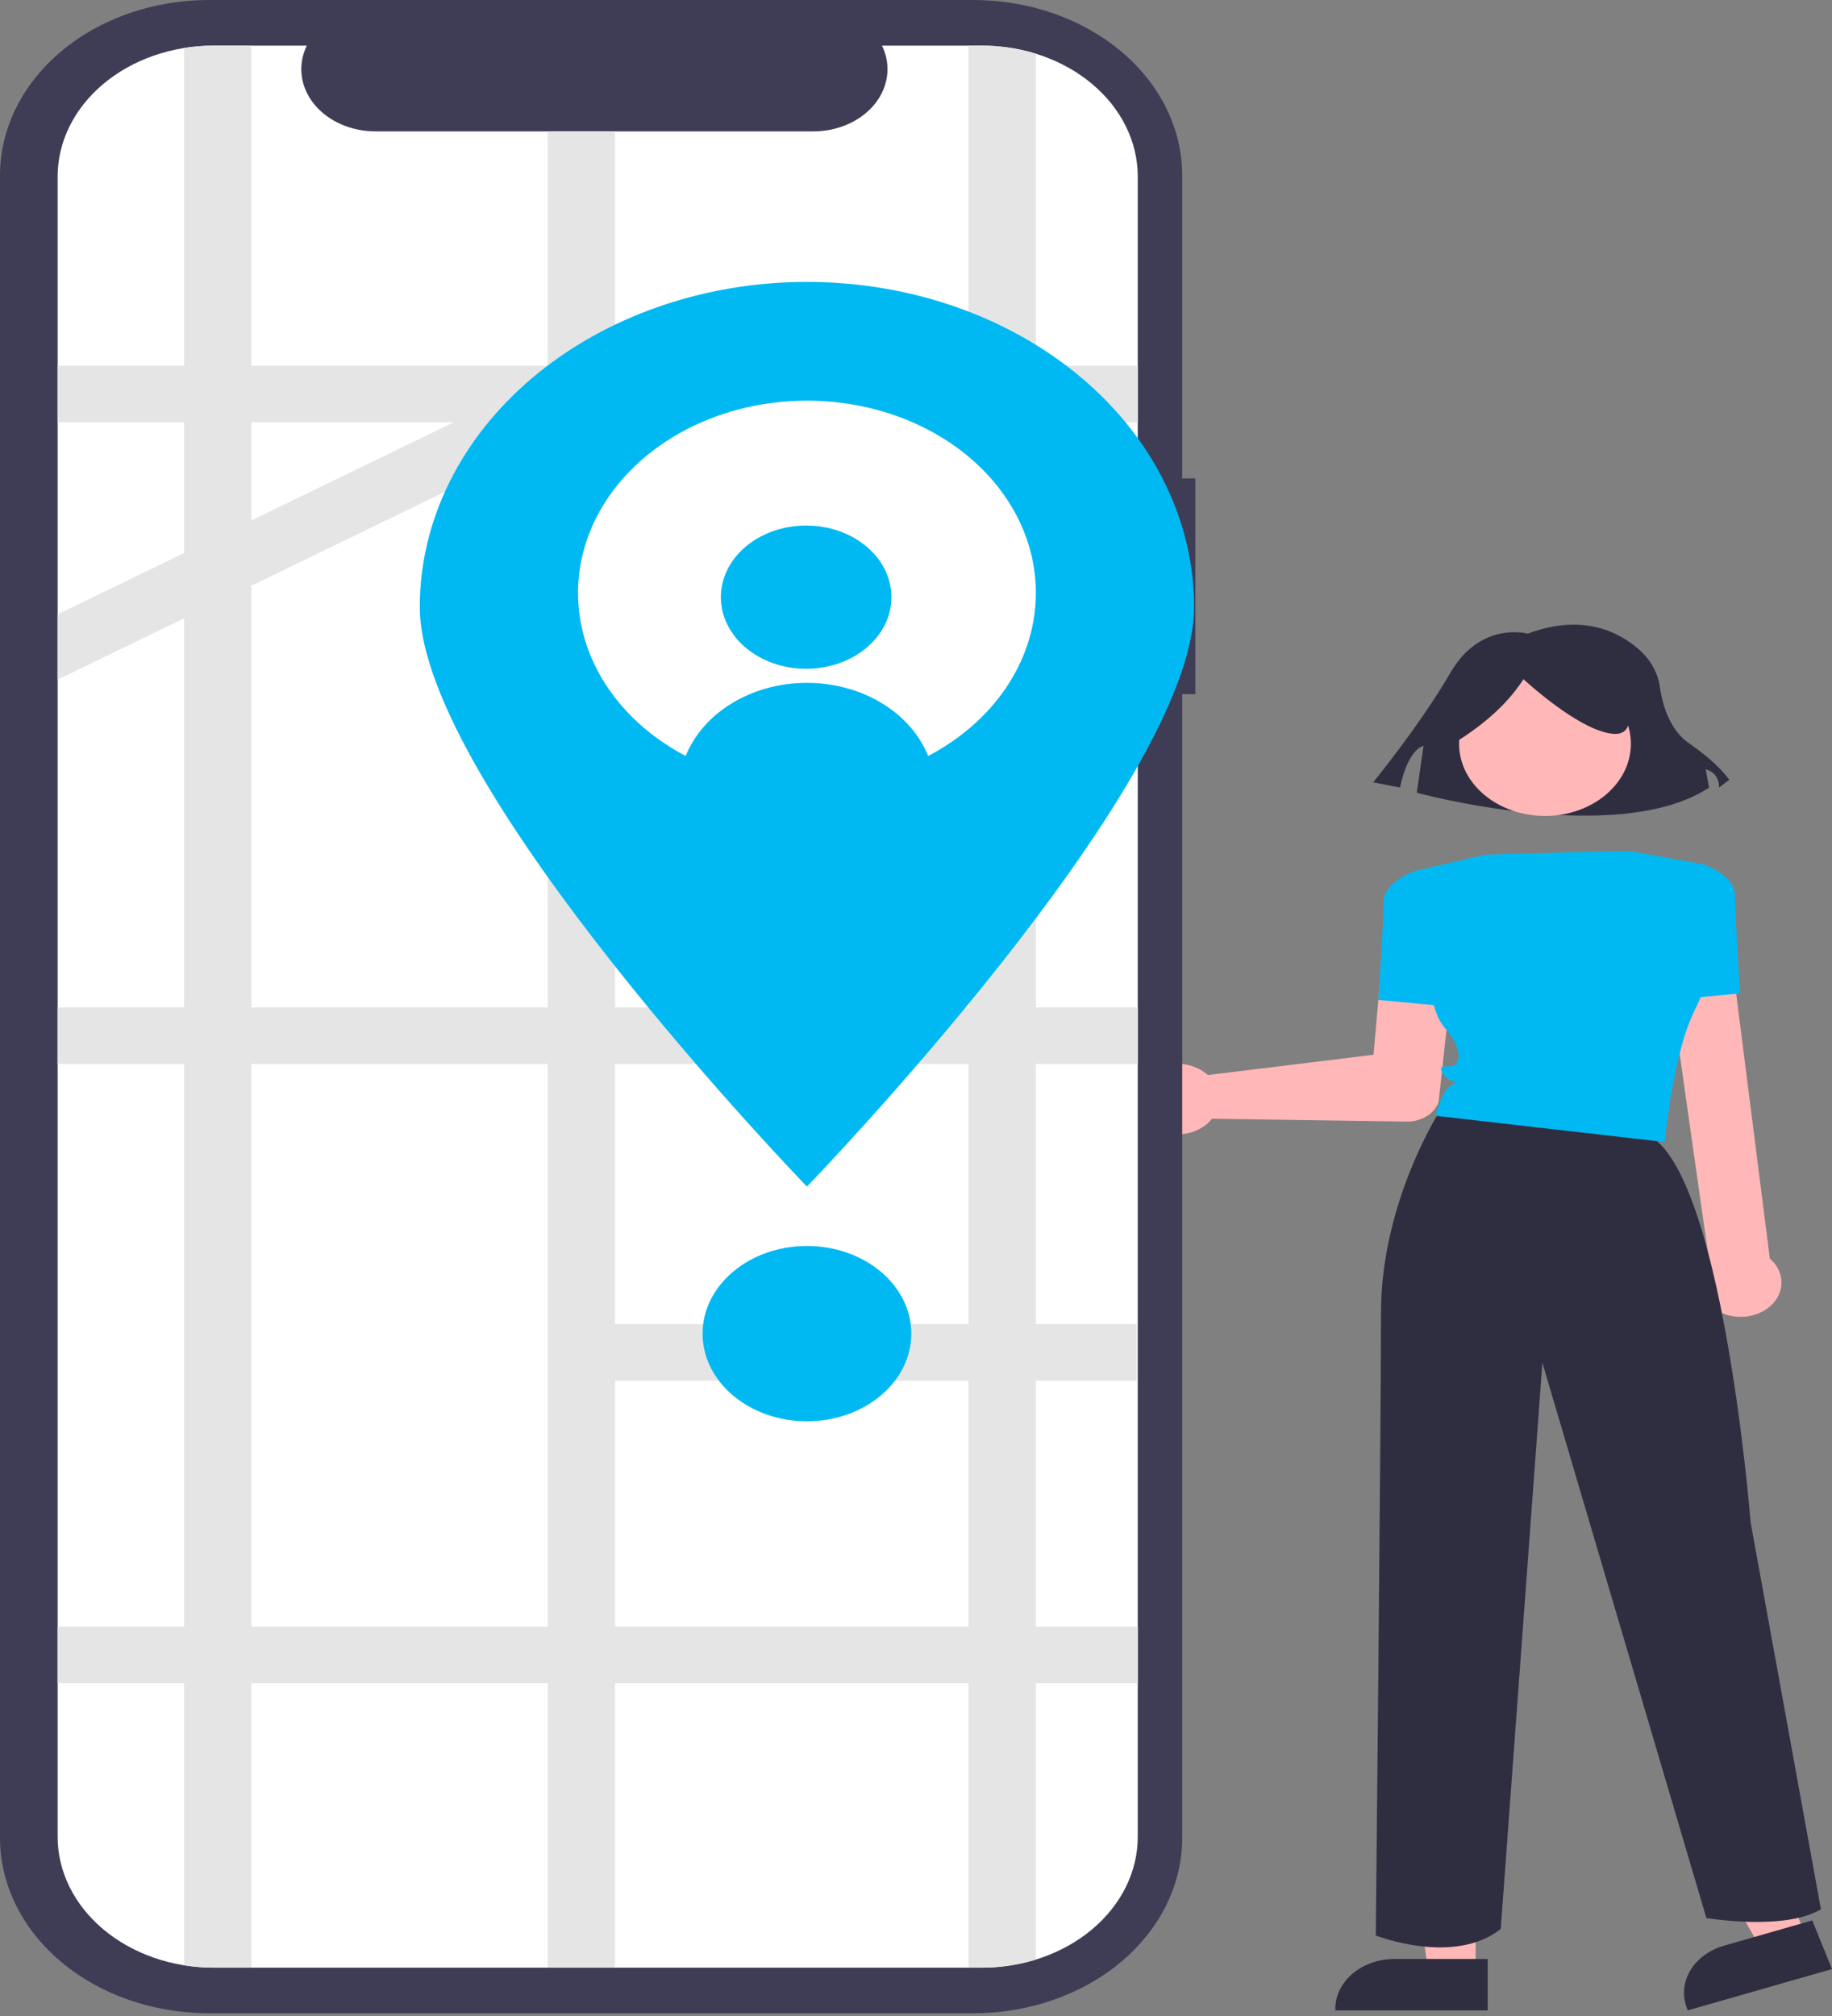 <svg width="250" height="275" viewBox="0 0 250 275" fill="none" xmlns="http://www.w3.org/2000/svg">
<rect x="0" y="0" width="250" height="275" fill="#808080" stroke="none"/>
<path d="M155.788 147.306C156.228 146.735 156.807 146.248 157.486 145.878C158.166 145.508 158.932 145.262 159.732 145.157C160.533 145.053 161.351 145.091 162.133 145.27C162.914 145.449 163.642 145.765 164.268 146.197C164.466 146.334 164.652 146.483 164.825 146.642L187.433 143.879L188.691 129.608C188.787 128.513 189.398 127.495 190.388 126.778C191.379 126.061 192.668 125.704 193.972 125.785C195.276 125.866 196.489 126.378 197.343 127.21C198.197 128.041 198.623 129.123 198.526 130.218C198.524 130.243 198.522 130.269 198.519 130.294L196.315 150.319L196.304 150.364C196.018 151.134 195.443 151.805 194.665 152.279C193.888 152.753 192.949 153.004 191.988 152.994L165.396 152.609C165.293 152.741 165.182 152.869 165.063 152.991C164.548 153.517 163.907 153.945 163.182 154.249C162.456 154.552 161.663 154.723 160.853 154.751C160.043 154.779 159.236 154.662 158.483 154.41C157.731 154.157 157.05 153.774 156.486 153.286C156.372 153.187 156.263 153.086 156.161 152.981C155.395 152.189 154.946 151.213 154.879 150.194C154.812 149.175 155.13 148.165 155.788 147.306Z" fill="#FFB7B7"/>
<path d="M201.367 268.986L194.919 268.986L191.852 248.107L201.368 248.108L201.367 268.986Z" fill="#FFB7B7"/>
<path d="M203.013 274.233L182.221 274.232V274.011C182.221 272.21 183.074 270.482 184.592 269.208C186.109 267.934 188.168 267.218 190.314 267.218H190.314L203.013 267.219L203.013 274.233Z" fill="#2F2E41"/>
<path d="M246.426 264.079L240.323 265.826L229.39 246.897L238.398 244.318L246.426 264.079Z" fill="#FFB7B7"/>
<path d="M250 268.599L230.322 274.233L230.237 274.024C229.544 272.319 229.687 270.452 230.633 268.835C231.579 267.218 233.252 265.983 235.284 265.401L235.284 265.401L247.303 261.96L250 268.599Z" fill="#2F2E41"/>
<path d="M208.469 86.435C208.469 86.435 202.051 84.656 197.925 91.773C193.799 98.89 187.381 106.719 187.381 106.719L191.049 107.431C191.049 107.431 191.966 102.449 194.258 101.737L193.341 108.142C193.341 108.142 220.847 115.615 233.224 107.431L232.766 104.94C232.766 104.94 234.599 105.295 234.599 107.431L235.975 106.363C235.975 106.363 234.599 104.228 230.473 101.381C227.765 99.513 226.835 95.958 226.515 93.735C226.261 91.853 225.3 90.088 223.771 88.697C221.029 86.23 216.033 83.608 208.469 86.435Z" fill="#2F2E41"/>
<path d="M210.834 111.301C217.308 111.301 222.556 106.895 222.556 101.461C222.556 96.026 217.308 91.621 210.834 91.621C204.36 91.621 199.112 96.026 199.112 101.461C199.112 106.895 204.36 111.301 210.834 111.301Z" fill="#FFB7B7"/>
<path d="M195.204 119.404L193.073 118.807C193.073 118.807 188.811 120.298 188.811 122.982C188.811 125.665 188.1 136.4 188.1 136.4L197.691 137.295L195.204 119.404Z" fill="#00B9F2"/>
<path d="M233.351 178.056C232.467 177.224 231.968 176.154 231.944 175.04C231.921 173.925 232.375 172.841 233.224 171.984L227.241 129.922C227.182 128.93 227.595 127.959 228.388 127.222C229.181 126.486 230.29 126.043 231.472 125.992C232.653 125.941 233.811 126.285 234.69 126.95C235.569 127.614 236.099 128.544 236.162 129.536C236.163 129.55 236.163 129.564 236.164 129.577L241.517 171.684C241.711 171.848 241.889 172.023 242.052 172.21C242.481 172.708 242.789 173.273 242.958 173.871C243.128 174.469 243.155 175.09 243.039 175.697C242.923 176.304 242.665 176.886 242.281 177.41C241.897 177.934 241.394 178.389 240.8 178.749C240.738 178.787 240.676 178.823 240.613 178.858C239.925 179.24 239.146 179.489 238.33 179.588C237.514 179.687 236.683 179.633 235.894 179.431C234.91 179.18 234.029 178.704 233.351 178.056Z" fill="#FFB7B7"/>
<path d="M227.872 136.4L237.462 135.506C237.462 135.506 236.752 124.771 236.752 122.087C236.752 119.404 232.489 117.913 232.489 117.913L230.358 118.509L227.872 136.4Z" fill="#00B9F2"/>
<path d="M196.625 151.294C196.625 151.294 188.456 163.833 188.456 179.04C188.456 194.248 187.745 264.023 187.745 264.023C187.745 264.023 198.402 268.197 204.795 263.128L210.479 185.899L232.857 261.637C232.857 261.637 243.514 263.426 248.487 260.444L238.896 207.666C238.896 207.666 234.989 158.168 224.332 154.589C213.676 151.011 196.625 151.294 196.625 151.294Z" fill="#2F2E41"/>
<path d="M198.167 101.523C202.317 99.002 205.676 96.099 207.898 92.645C207.898 92.645 215.514 99.748 220.167 100.103C224.821 100.458 220.59 91.579 220.59 91.579L212.129 89.803L204.09 90.514L197.744 94.065L198.167 101.523Z" fill="#2F2E41"/>
<path d="M222.557 116.124C222.557 116.124 222.895 115.971 202.666 116.59L194.199 118.547L193.074 118.807C193.074 118.807 194.139 136.698 196.981 139.978C199.823 143.258 199.112 145.048 198.402 145.346C197.692 145.644 195.915 145.048 196.981 146.539C198.047 148.029 199.468 147.135 198.047 148.029C196.626 148.924 195.915 152.204 195.915 152.204L227.174 155.782C227.174 155.782 228.24 144.153 231.082 138.189C233.923 132.226 234.634 129.84 234.634 129.84L232.502 117.913L222.557 116.124Z" fill="#00B9F2"/>
<path d="M163.127 65.262H161.329V23.925C161.329 17.579 158.327 11.494 152.982 7.007C147.637 2.521 140.388 1.02283e-05 132.829 0L28.501 0C20.942 -1.73879e-05 13.693 2.521 8.348 7.007C3.003 11.494 2.31504e-05 17.579 0 23.925V250.703C-7.31065e-06 257.048 3.003 263.134 8.348 267.621C13.693 272.107 20.942 274.628 28.5 274.628H132.829C136.572 274.628 140.278 274.009 143.736 272.807C147.193 271.604 150.335 269.842 152.982 267.621C155.628 265.399 157.728 262.762 159.16 259.859C160.592 256.956 161.329 253.845 161.329 250.703V94.686H163.127L163.127 65.262Z" fill="#3F3D56"/>
<path d="M155.263 24.093V250.538C155.266 252.882 154.718 255.204 153.652 257.37C152.585 259.537 151.021 261.506 149.048 263.165C147.075 264.824 144.732 266.141 142.153 267.04C139.574 267.939 136.809 268.403 134.017 268.405H29.149C23.508 268.409 18.097 266.531 14.105 263.185C10.114 259.838 7.869 255.298 7.865 250.563V24.093C7.863 21.748 8.411 19.426 9.478 17.259C10.545 15.092 12.11 13.123 14.084 11.464C16.058 9.805 18.401 8.488 20.981 7.589C23.561 6.691 26.326 6.227 29.119 6.225H41.866C41.24 7.514 41.001 8.913 41.17 10.297C41.339 11.682 41.912 13.011 42.837 14.166C43.762 15.321 45.011 16.268 46.474 16.922C47.938 17.576 49.571 17.919 51.229 17.919H110.999C112.657 17.919 114.29 17.576 115.753 16.922C117.217 16.268 118.466 15.321 119.391 14.166C120.316 13.011 120.888 11.682 121.058 10.297C121.227 8.913 120.988 7.514 120.362 6.225H133.979C139.619 6.221 145.03 8.098 149.021 11.443C153.013 14.787 155.258 19.326 155.263 24.061V24.093L155.263 24.093Z" fill="white"/>
<path d="M155.263 57.595V49.882H141.357V7.328C138.995 6.596 136.496 6.223 133.978 6.225H132.168V49.882H83.93V17.919H74.742V49.882H34.313V6.226H29.149C27.799 6.224 26.451 6.331 25.125 6.546V49.882H7.865V57.595H25.125V75.435L7.865 83.8V92.709L25.125 84.344V137.425H7.865V145.138H25.125V221.884H7.865V229.597H25.125V268.085C26.451 268.3 27.799 268.407 29.149 268.405H34.313V229.597H74.742V268.405H83.93V229.597H132.168V268.405H133.978C136.496 268.408 138.995 268.034 141.357 267.302V229.597H155.263V221.884H141.357V188.332H155.139V180.619H141.357V145.138H155.263V137.425H141.357V90.375H155.263V82.662H141.357V57.595L155.263 57.595ZM61.938 57.595L61.938 57.595L34.313 70.985L34.313 70.985V57.595H61.938ZM34.313 79.89L34.313 79.89L74.742 60.294V137.425H34.313V79.89ZM34.313 221.884V145.138H74.742V221.884H34.313ZM132.168 221.884H83.93V188.332H132.168V221.884ZM132.168 180.619H83.93V145.138H132.168V180.619ZM132.168 137.425H83.93V90.375H132.168V137.425ZM132.168 82.662H83.93V57.595H132.168V82.662Z" fill="#E5E5E5"/>
<path d="M162.95 82.805C162.95 107.299 110.117 161.864 110.117 161.864C110.117 161.864 57.284 107.299 57.284 82.805C57.284 71.043 62.85 59.762 72.758 51.444C82.667 43.127 96.105 38.455 110.117 38.455C124.129 38.455 137.567 43.127 147.475 51.444C157.383 59.762 162.95 71.043 162.95 82.805Z" fill="#00B9F2"/>
<path d="M141.358 80.877C141.358 86.063 139.526 91.134 136.093 95.446C132.661 99.759 127.782 103.12 122.073 105.105C116.365 107.09 110.083 107.609 104.023 106.597C97.963 105.585 92.397 103.088 88.028 99.42C83.659 95.753 80.684 91.08 79.478 85.993C78.273 80.906 78.891 75.633 81.256 70.841C83.62 66.049 87.625 61.953 92.762 59.072C97.899 56.19 103.939 54.652 110.118 54.652C114.219 54.651 118.28 55.327 122.069 56.643C125.858 57.959 129.301 59.888 132.202 62.321C135.103 64.754 137.405 67.643 138.976 70.822C140.547 74.002 141.356 77.41 141.358 80.853V80.877Z" fill="white"/>
<path d="M110.009 91.229C116.437 91.229 121.648 86.855 121.648 81.459C121.648 76.063 116.437 71.689 110.009 71.689C103.581 71.689 98.371 76.063 98.371 81.459C98.371 86.855 103.581 91.229 110.009 91.229Z" fill="#00B9F2"/>
<path d="M126.9 103.773C121.883 106.451 116.06 107.873 110.115 107.872C104.169 107.872 98.347 106.448 93.331 103.769C94.374 100.708 96.576 98.015 99.605 96.098C102.634 94.181 106.324 93.145 110.117 93.145C113.91 93.146 117.6 94.183 120.628 96.101C123.656 98.018 125.858 100.711 126.9 103.773Z" fill="#00B9F2"/>
<path d="M110.117 193.873C117.983 193.873 124.359 188.521 124.359 181.918C124.359 175.315 117.983 169.963 110.117 169.963C102.252 169.963 95.876 175.315 95.876 181.918C95.876 188.521 102.252 193.873 110.117 193.873Z" fill="#00B9F2"/>
</svg>
